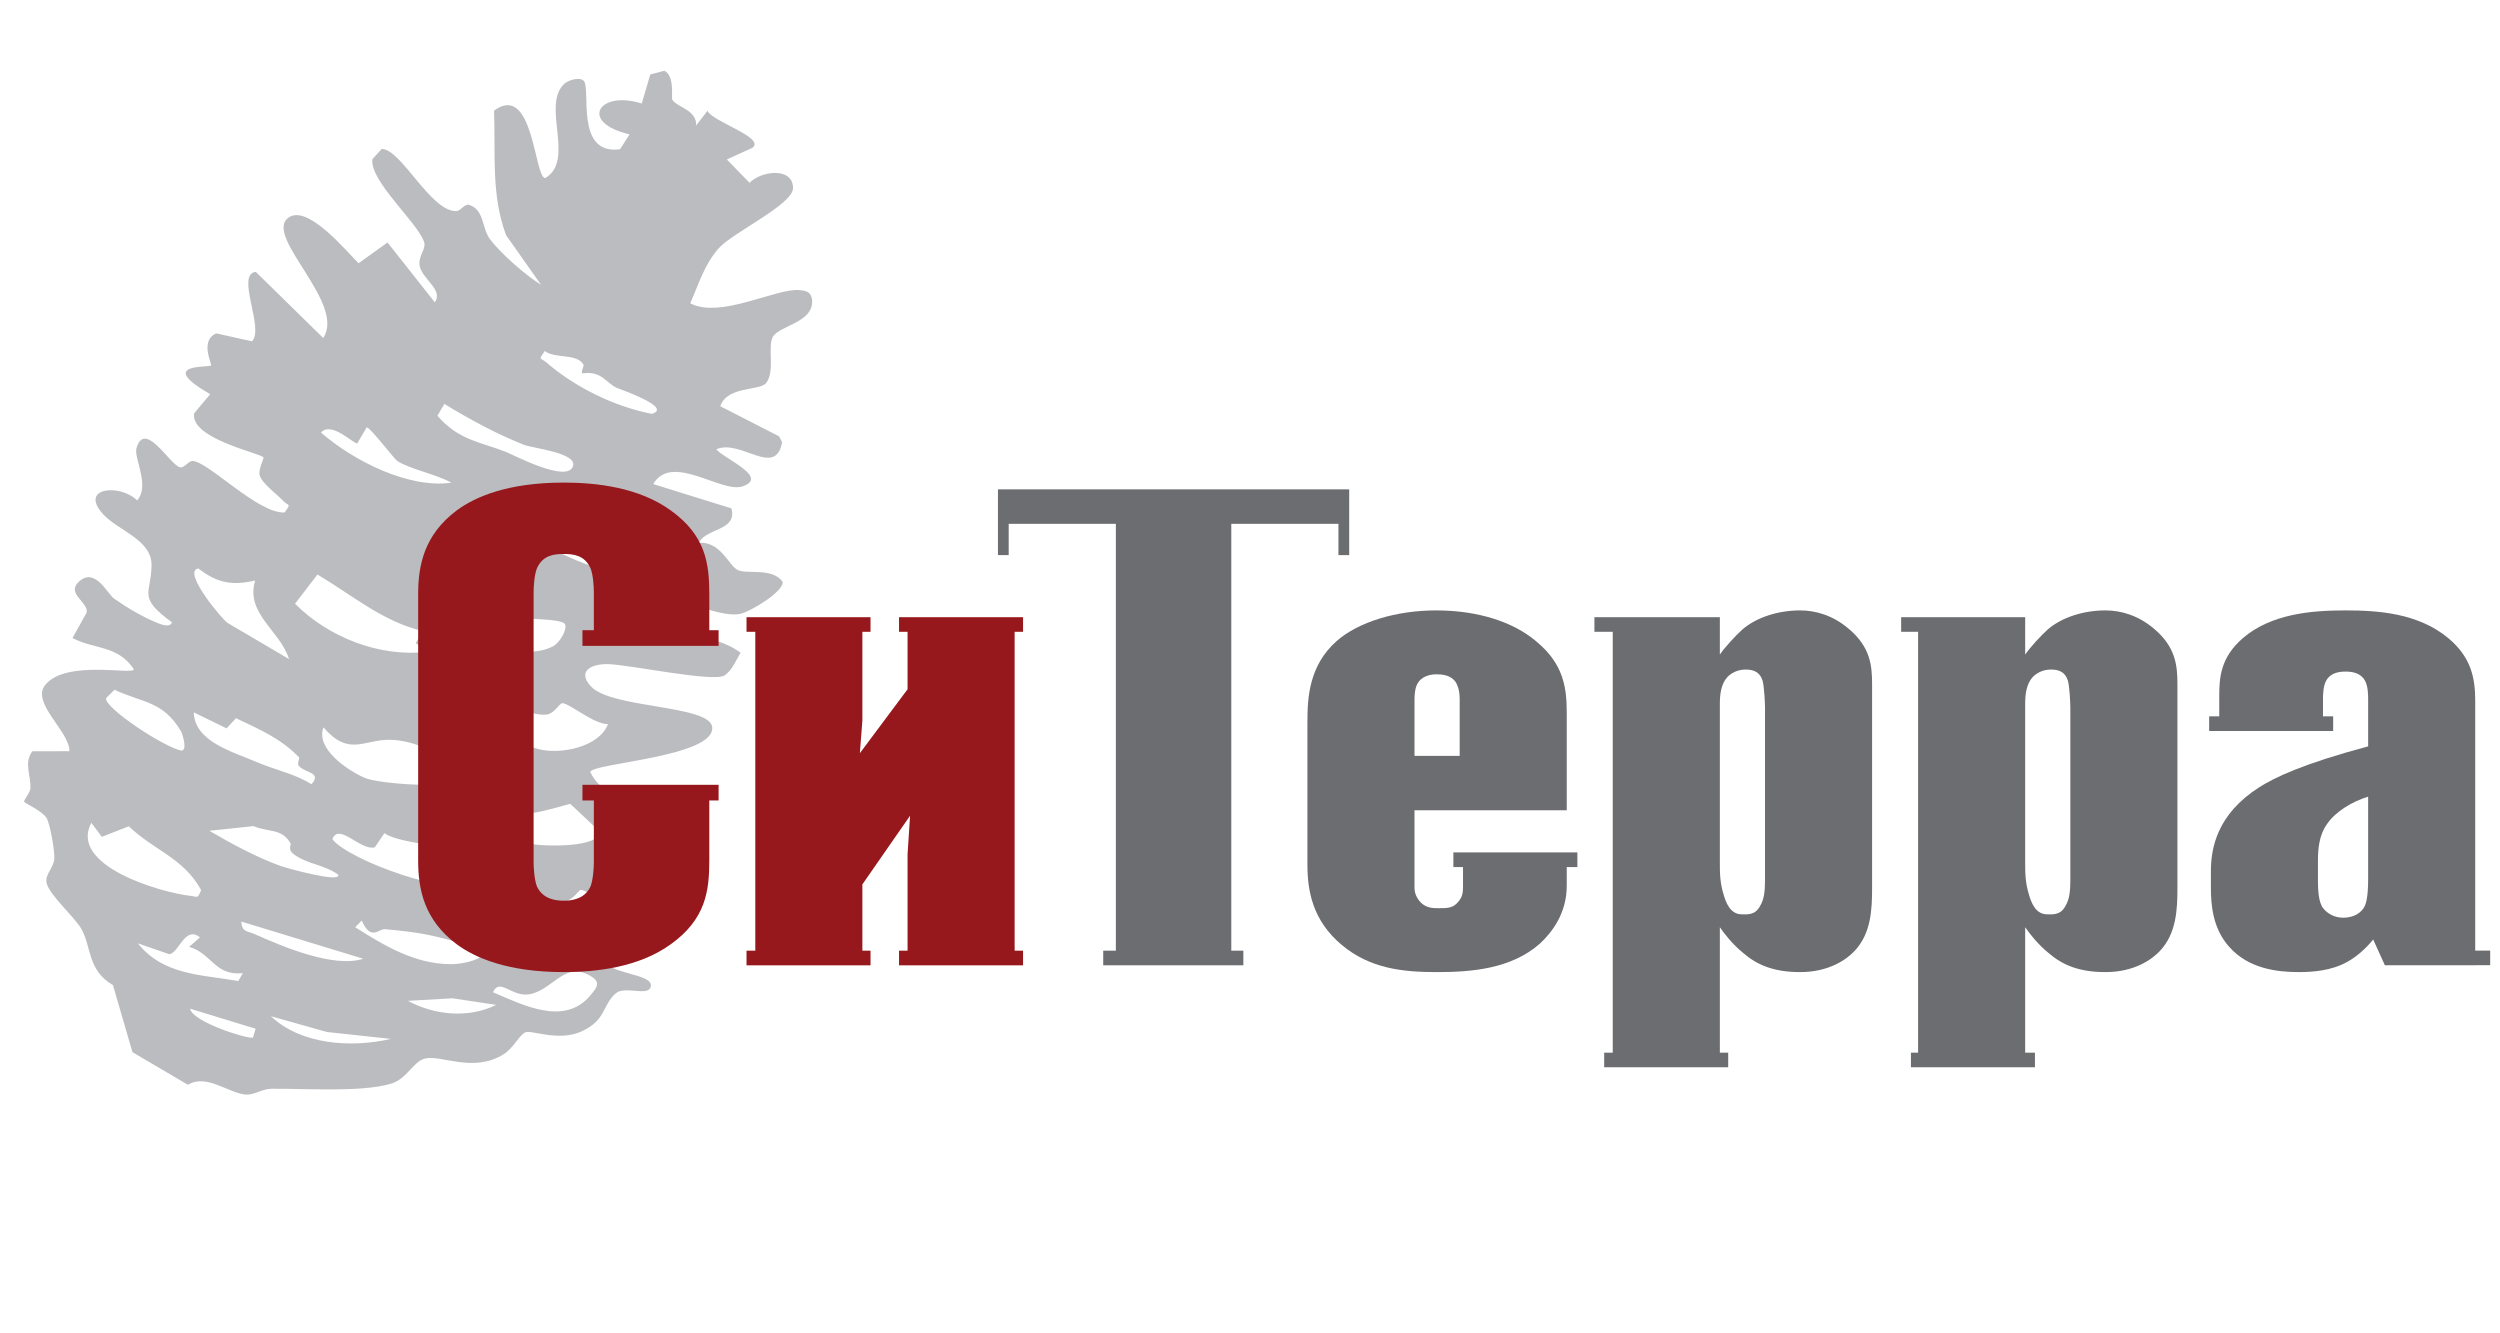 <svg xmlns="http://www.w3.org/2000/svg" id="_&#x421;&#x43B;&#x43E;&#x439;_1" viewBox="0 0 213.84 114"><defs><style> .st0 { fill: #97181c; } .st1 { fill: #6c6d70; } .st2 { fill: #bbbcbf; } </style></defs><path class="st2" d="M11.33,89.998l-1.671-5.74c-2.155-1.232-1.84-3.246-2.675-4.762-.577-1.048-2.75-2.919-2.999-3.963-.166-.694.578-1.298.659-2.029.066-.596-.367-3.131-.677-3.562-.483-.673-1.86-1.213-1.902-1.375-.038-.145.505-.735.532-1.128.074-1.083-.591-2.187.176-3.178l3.168-.005c.013-1.716-3.322-4.145-2.069-5.674,1.805-2.201,7.633-.795,7.572-1.345-1.39-2.068-3.335-1.667-5.244-2.661l1.206-2.169c.21-.898-1.815-1.615-.634-2.675,1.373-1.232,2.392,1.049,2.999,1.478,1.063.751,2.467,1.583,3.666,2.063.324.13,1.107.453,1.273-.042-2.993-2.181-1.781-2.417-1.747-4.861.032-2.219-2.856-2.974-4.14-4.382-2.111-2.316,1.47-2.627,2.902-1.185,1.128-1.21-.278-3.64-.057-4.438.69-2.497,2.824,1.32,3.699,1.598.373.119.736-.516,1.068-.532,1.268-.061,5.639,4.532,7.907,4.404.626-.829.3-.542-.096-.97-.51-.55-1.855-1.531-2.033-2.205-.137-.518.37-1.424.328-1.529-.135-.343-6.335-1.603-5.929-3.785l1.368-1.628c-4.685-2.698-.058-2.249.076-2.466.079-.128-.984-2.126.444-2.737l3.053.68c1.087-1.097-1.418-5.724.321-5.946l5.774,5.661c1.946-2.907-4.877-8.515-3.092-10.195,1.582-1.488,5.034,2.737,6.116,3.804l2.474-1.78,4.048,5.121c.788-1.1-1.217-2.043-1.317-3.249-.063-.759.577-1.319.405-1.891-.485-1.613-4.686-5.24-4.428-7.111l.794-.866c1.65-.044,4.209,5.416,6.413,5.313.333-.016.697-.646,1.058-.536,1.325.405,1.072,1.983,1.806,2.952.952,1.257,3.018,3.054,4.358,3.89l-2.994-4.244c-1.296-3.473-.89-7.031-1.029-10.656,3.376-2.491,3.44,5.771,4.379,5.77,2.598-1.522-.359-6.205,1.63-8.064.328-.307,1.298-.613,1.657-.263.659.641-.784,6.393,3.111,5.861l.815-1.273c-4.381-1.024-2.619-3.811,1.041-2.638l.73-2.483,1.197-.32c.922.425.587,2.304.69,2.479.38.65,2.105.852,2.037,2.203l.967-1.257c.427.944,5.024,2.3,3.838,3.172l-2.182.99,1.945,1.999c.931-.997,3.68-1.4,3.722.428.033,1.431-5.24,3.84-6.413,5.229-1.218,1.443-1.651,2.991-2.383,4.647,2.568,1.355,7.358-1.308,9.325-1.129.621.057,1.023.157,1.103.863.129,1.962-2.895,2.159-3.389,3.19-.419.875.214,2.857-.523,3.868-.54.741-3.339.237-3.945,2.014l5.029,2.575.259.504c-.56,3.088-3.545-.311-5.628.602.581.775,4.566,2.377,2.258,3.169-1.828.627-6.053-2.908-7.656-.193l6.69,2.081c.511,1.929-2.075,1.628-2.803,2.942,1.906-.132,2.56,1.949,3.341,2.327.814.394,2.9-.231,3.83.982.211.832-2.815,2.608-3.587,2.767-2.267.464-5.581-2.301-8.152.128,2.344,2.041,5.742,1.376,8.155,3.203-.404.664-.698,1.478-1.367,1.936-.913.624-8.226-.939-10.012-.965-1.417-.021-2.637.625-1.397,1.93,1.792,1.885,10.178,1.552,10.35,3.473.231,2.577-10.515,3.072-10.427,3.847,1.642,3.198,5.042,1.571,7.682,2.733.929,2.691-3.402,1.804-4.254,3.846,2.096.637,6.9,2.395,5.514,5.345-1.443,3.07-5.765,1.505-7.826,4.02.249,1.361,4.314,1.233,4.058,2.388-.198.891-2.219-.103-3.0.582-1.162,1.018-.798,2.261-2.893,3.24-1.986.929-4.348-.152-4.856.098-.522.258-.98,1.318-1.817,1.852-2.625,1.674-5.43.006-6.789.395-.999.285-1.498,1.738-2.889,2.148-2.551.751-7.454.395-10.227.425-.72.008-1.522.554-2.167.501-1.498-.123-3.35-1.81-4.956-.841l-4.744-2.79ZM49.913,31.198c-.561-1.002-2.418-.488-3.313-1.17-.598.848-.366.539.126.965,2.476,2.146,5.836,3.785,9.026,4.406,1.871-.535-2.792-2.126-3.022-2.235-.905-.429-1.279-1.467-2.914-1.225-.164-.1.158-.631.096-.742ZM37.415,35.563c1.835,2.108,3.638,2.223,5.823,3.077.708.277,5.27,2.704,5.773,1.244.399-1.158-3.447-1.537-4.204-1.839-2.354-.938-4.636-2.17-6.796-3.496l-.595,1.013ZM56.067,48.823l-1.77-2.824c-1.421.937-4.058.403-5.496-.29-1.266-.61-2.306-2.409-3.925-1.878l.686,2.27c3.281,1.679,6.672,3.612,10.505,2.722ZM38.609,41.29c-1.198-.695-3.594-1.173-4.629-1.864-.288-.192-2.383-2.967-2.62-2.861l-.8,1.358c-.293.079-2.218-1.933-3.107-.924,2.791,2.415,7.452,4.8,11.157,4.291ZM48.334,53.405c-.28-.625-4.714-.321-6.095-.906-2.199-.931-3.515-2.995-5.817-3.61.461,2.333.203,2.823,2.27,4.294,2.138,1.521,5.989,3.429,8.589,2.111.606-.307,1.249-1.451,1.053-1.889ZM52.003,61.933c-1.159.054-3.33-1.804-3.906-1.782-.276.01-.676.924-1.399.976-1.576.114-3.531-1.245-4.878-1.949-2.554,1.986,2.406,4.425,4.282,4.905,1.844.472,5.159-.176,5.9-2.15ZM36.16,53.981c-3.421-.816-6.02-3.062-9.006-4.84l-1.918,2.5c2.861,2.874,7.208,4.575,11.244,4.12l-.916-.759.596-1.021ZM24.721,56.375c-.703-2.371-3.753-3.874-2.896-6.72-1.935.45-3.231.235-4.856-1.03-1.451.234,2.103,4.427,2.501,4.661l5.252,3.089ZM51.21,71.044l-2.436-2.29c-3.735,1.029-4.21,1.251-7.802-.072-.488-.18-1.089-.516-.9.364,1.821,1.193,3.086,2.579,5.257,3.117,1.006.25,6.265.399,5.882-1.119ZM27.671,62.217c-.708,1.838,2.1,3.706,3.566,4.334,1.148.492,7.683,1.009,8.029-.019-.975-2.009-3.857-3.258-6.007-3.254-2.156.004-3.449,1.438-5.588-1.061ZM41.282,77.065c-.088,4.337,10.699,3.992,10.393.604-.051-.562-1.663-1.62-2.025-1.546-.144.03-.563.771-1.312.998-1.584.48-5.414.33-7.056-.056ZM25.581,64.78c-1.584-1.642-3.39-2.389-5.396-3.348l-.804.869-2.805-1.368c.061,2.506,3.321,3.363,5.407,4.261,1.53.659,3.222.982,4.654,1.882.923-1.02-.497-.94-1.063-1.543-.202-.216.078-.679.007-.753ZM40.534,73.524c-.676-1.216-6.23-1.206-7.65-2.262l-.821,1.212c-1.213.339-3.08-2.156-3.633-.696,1.348,1.807,10.604,5.143,12.004,3.605.123-.135.156-1.76.101-1.859ZM15.467,62.518c-1.547-2.56-3.211-2.376-5.67-3.516l-.725.709c-.19.831,5.131,4.317,6.484,4.494.504-.117.011-1.522-.088-1.687ZM42.165,84.873c2.555,1.082,6.066,2.899,8.282.328.737-.855.988-1.269-.195-1.86-2.033-1.015-3.09,1.432-5.028,1.713-1.478.214-2.482-1.445-3.059-.181ZM24.854,72.137c-.783-1.317-1.822-.912-3.177-1.473l-3.768.399c1.86,1.097,4.067,2.28,6.09,3.01.488.176,5.256,1.503,4.927.74-1.136-.835-2.648-.895-3.785-1.733-.583-.43-.206-.807-.287-.943ZM30.385,79.313c2.521,1.599,5.076,3.129,8.139,3.16,1.532.015,4.35-.857,1.59-1.617-3.064-.844-3.827-1.07-7.192-1.377-.519-.047-1.192,1.052-1.982-.741l-.555.575ZM42.439,85.953l-3.732-.563-3.815.219c2.288,1.231,5.183,1.519,7.548.344ZM31.078,82.008l-10.439-3.182c.05.92.514.794,1.108,1.059,2.487,1.109,6.779,2.93,9.331,2.124ZM17.204,76.13c-1.507-2.749-4.046-3.396-6.186-5.452l-2.307.899-.898-1.198c-1.968,3.665,5.938,5.976,8.522,6.254.579.062.555.281.869-.501ZM33.431,88.863l-5.462-.59-4.795-1.349c2.567,2.442,6.89,2.725,10.257,1.939ZM17.107,80.175c-1.317-1.031-1.798,1.375-2.638,1.441l-2.676-.928c2.19,2.756,5.475,2.67,8.587,3.225l.393-.673c-2.406.257-2.66-1.702-4.598-2.252l.932-.813ZM21.636,88.756l.23-.762-5.611-1.715c.229,1.142,4.901,2.608,5.381,2.476Z"></path><path class="st0" d="M49.821,53.905v1.341h11.645v-1.341h-.796v-3.09c0-2.559-.286-5.001-3.292-7.153-2.719-1.977-6.368-2.384-9.159-2.384-4.794,0-7.585,1.221-9.159,2.384-2.791,2.094-3.292,4.711-3.292,7.153v22.797c0,2.443.501,5.06,3.292,7.153,1.574,1.163,4.365,2.384,9.159,2.384,2.791,0,6.44-.407,9.159-2.384,3.006-2.152,3.292-4.594,3.292-7.153v-5.145h.796v-1.341h-11.645v1.341h.974v5.319c0,.465-.072,1.512-.286,2.035-.501,1.105-1.646,1.221-2.29,1.221-.644,0-1.789-.116-2.29-1.221-.215-.523-.286-1.57-.286-2.035v-23.146c0-.523.072-1.512.286-2.035.501-1.105,1.431-1.221,2.29-1.221.859,0,1.789.116,2.29,1.221.215.523.286,1.512.286,2.035v3.264h-.974Z"></path><path class="st1" d="M134.924,72.911h-10.608v1.252h.825v1.601c0,.465,0,.931-.43,1.396-.429.523-.93.523-1.646.523-.501,0-1.073,0-1.574-.523-.143-.174-.501-.582-.501-1.221v-6.63h13.023v-7.56c0-2.21.143-4.653-2.648-6.921-1.932-1.628-4.937-2.617-8.515-2.617-3.435,0-6.655.989-8.515,2.617-2.361,2.094-2.504,4.827-2.504,6.921v12.213c0,2.21.43,4.769,2.934,6.862,2.433,2.035,5.223,2.326,8.157,2.326,3.005,0,6.368-.291,8.801-2.443,1.002-.931,2.29-2.559,2.29-4.943v-1.601h.909v-1.252ZM120.991,59.887c0-.872.143-1.279.358-1.57.43-.582,1.216-.64,1.503-.64.501,0,1.216.058,1.646.64.143.233.358.64.358,1.512v4.827h-3.864v-4.769Z"></path><path class="st1" d="M213,81.31h-1.279v-21.365c0-1.977-.358-3.722-2.29-5.35-2.576-2.152-6.011-2.384-8.801-2.384-2.934,0-6.369.291-8.801,2.384-1.932,1.687-2.004,3.431-2.004,5.001v1.677h-.863v1.252h10.608v-1.252h-.871v-1.445c0-.291,0-1.163.286-1.628.358-.64,1.073-.756,1.646-.756.572,0,1.288.116,1.646.756.286.465.286,1.338.286,1.628v4.013c-5.653,1.512-8.014,2.675-9.302,3.489-3.649,2.326-4.15,5.234-4.15,7.211v1.396c0,1.396.143,3.489,1.574,5.06,1.646,1.861,4.079,2.152,5.939,2.152,1.216,0,2.791-.116,4.15-.872.859-.465,1.717-1.279,2.218-1.919l1.002,2.21h7.728v-.006h1.279v-1.252ZM202.562,75.182c0,1.687-.215,2.21-.358,2.443-.429.698-1.216.872-1.789.872-.787,0-1.431-.407-1.789-.931-.143-.291-.358-.756-.358-2.152v-1.745c0-.989.071-2.21.787-3.199.716-1.047,2.147-1.919,3.506-2.326v7.037Z"></path><path class="st1" d="M158.128,53.781c-1.36-1.163-2.862-1.57-4.15-1.57-1.86,0-3.721.582-4.937,1.628-.572.523-1.502,1.512-1.932,2.152v-3.199h-10.729v1.252h1.569v35.995h-.734v1.252h10.608v-1.252h-.714v-10.728c.358.523,1.073,1.454,2.004,2.21,1.216,1.047,2.648,1.628,4.866,1.628,2.433,0,3.936-1.047,4.651-1.803,1.431-1.512,1.502-3.606,1.502-5.409v-17.389c0-1.628-.143-3.199-2.003-4.769ZM150.972,75.24c0,.989-.071,1.687-.429,2.268-.43.814-1.145.698-1.574.698-1.002,0-1.36-1.105-1.503-1.57-.358-1.105-.358-1.977-.358-2.908v-13.492c0-.756.072-1.687.644-2.326.358-.349.859-.64,1.574-.64.787,0,1.216.291,1.431.931.143.465.215,1.919.215,2.326v14.714Z"></path><path class="st1" d="M184.245,53.781c-1.36-1.163-2.863-1.57-4.15-1.57-1.86,0-3.721.582-4.937,1.628-.572.523-1.502,1.512-1.932,2.152v-3.199h-10.608v1.252h1.448v35.995h-.613v1.252h10.608v-1.252h-.835v-10.728c.358.523,1.073,1.454,2.004,2.21,1.216,1.047,2.648,1.628,4.866,1.628,2.433,0,3.936-1.047,4.651-1.803,1.431-1.512,1.502-3.606,1.502-5.409v-17.389c0-1.628-.143-3.199-2.003-4.769ZM177.089,75.24c0,.989-.071,1.687-.429,2.268-.43.814-1.145.698-1.574.698-1.002,0-1.36-1.105-1.503-1.57-.358-1.105-.358-1.977-.358-2.908v-13.492c0-.756.072-1.687.644-2.326.358-.349.859-.64,1.574-.64.787,0,1.216.291,1.431.931.143.465.215,1.919.215,2.326v14.714Z"></path><polygon class="st0" points="87.508 54.044 87.508 52.792 86.788 52.792 77.629 52.792 76.9 52.792 76.9 54.044 77.629 54.044 77.629 58.957 73.55 64.423 73.764 61.632 73.764 54.044 74.462 54.044 74.462 52.792 73.764 52.792 64.605 52.792 63.855 52.792 63.855 54.044 64.605 54.044 64.605 81.316 63.855 81.316 63.855 82.568 64.605 82.568 73.764 82.568 74.462 82.568 74.462 81.316 73.764 81.316 73.764 75.647 77.843 69.774 77.629 73.089 77.629 81.316 76.9 81.316 76.9 82.568 77.629 82.568 86.788 82.568 87.508 82.568 87.508 81.316 86.788 81.316 86.788 54.044 87.508 54.044"></polygon><polygon class="st1" points="114.486 41.858 86.279 41.858 85.361 41.858 85.361 44.806 85.361 47.482 86.279 47.482 86.279 44.806 95.446 44.806 95.446 81.316 94.366 81.316 94.366 82.568 95.446 82.568 105.32 82.568 106.351 82.568 106.351 81.316 105.32 81.316 105.32 44.806 114.486 44.806 114.486 47.482 115.405 47.482 115.405 44.806 115.405 41.858 114.486 41.858"></polygon></svg>
